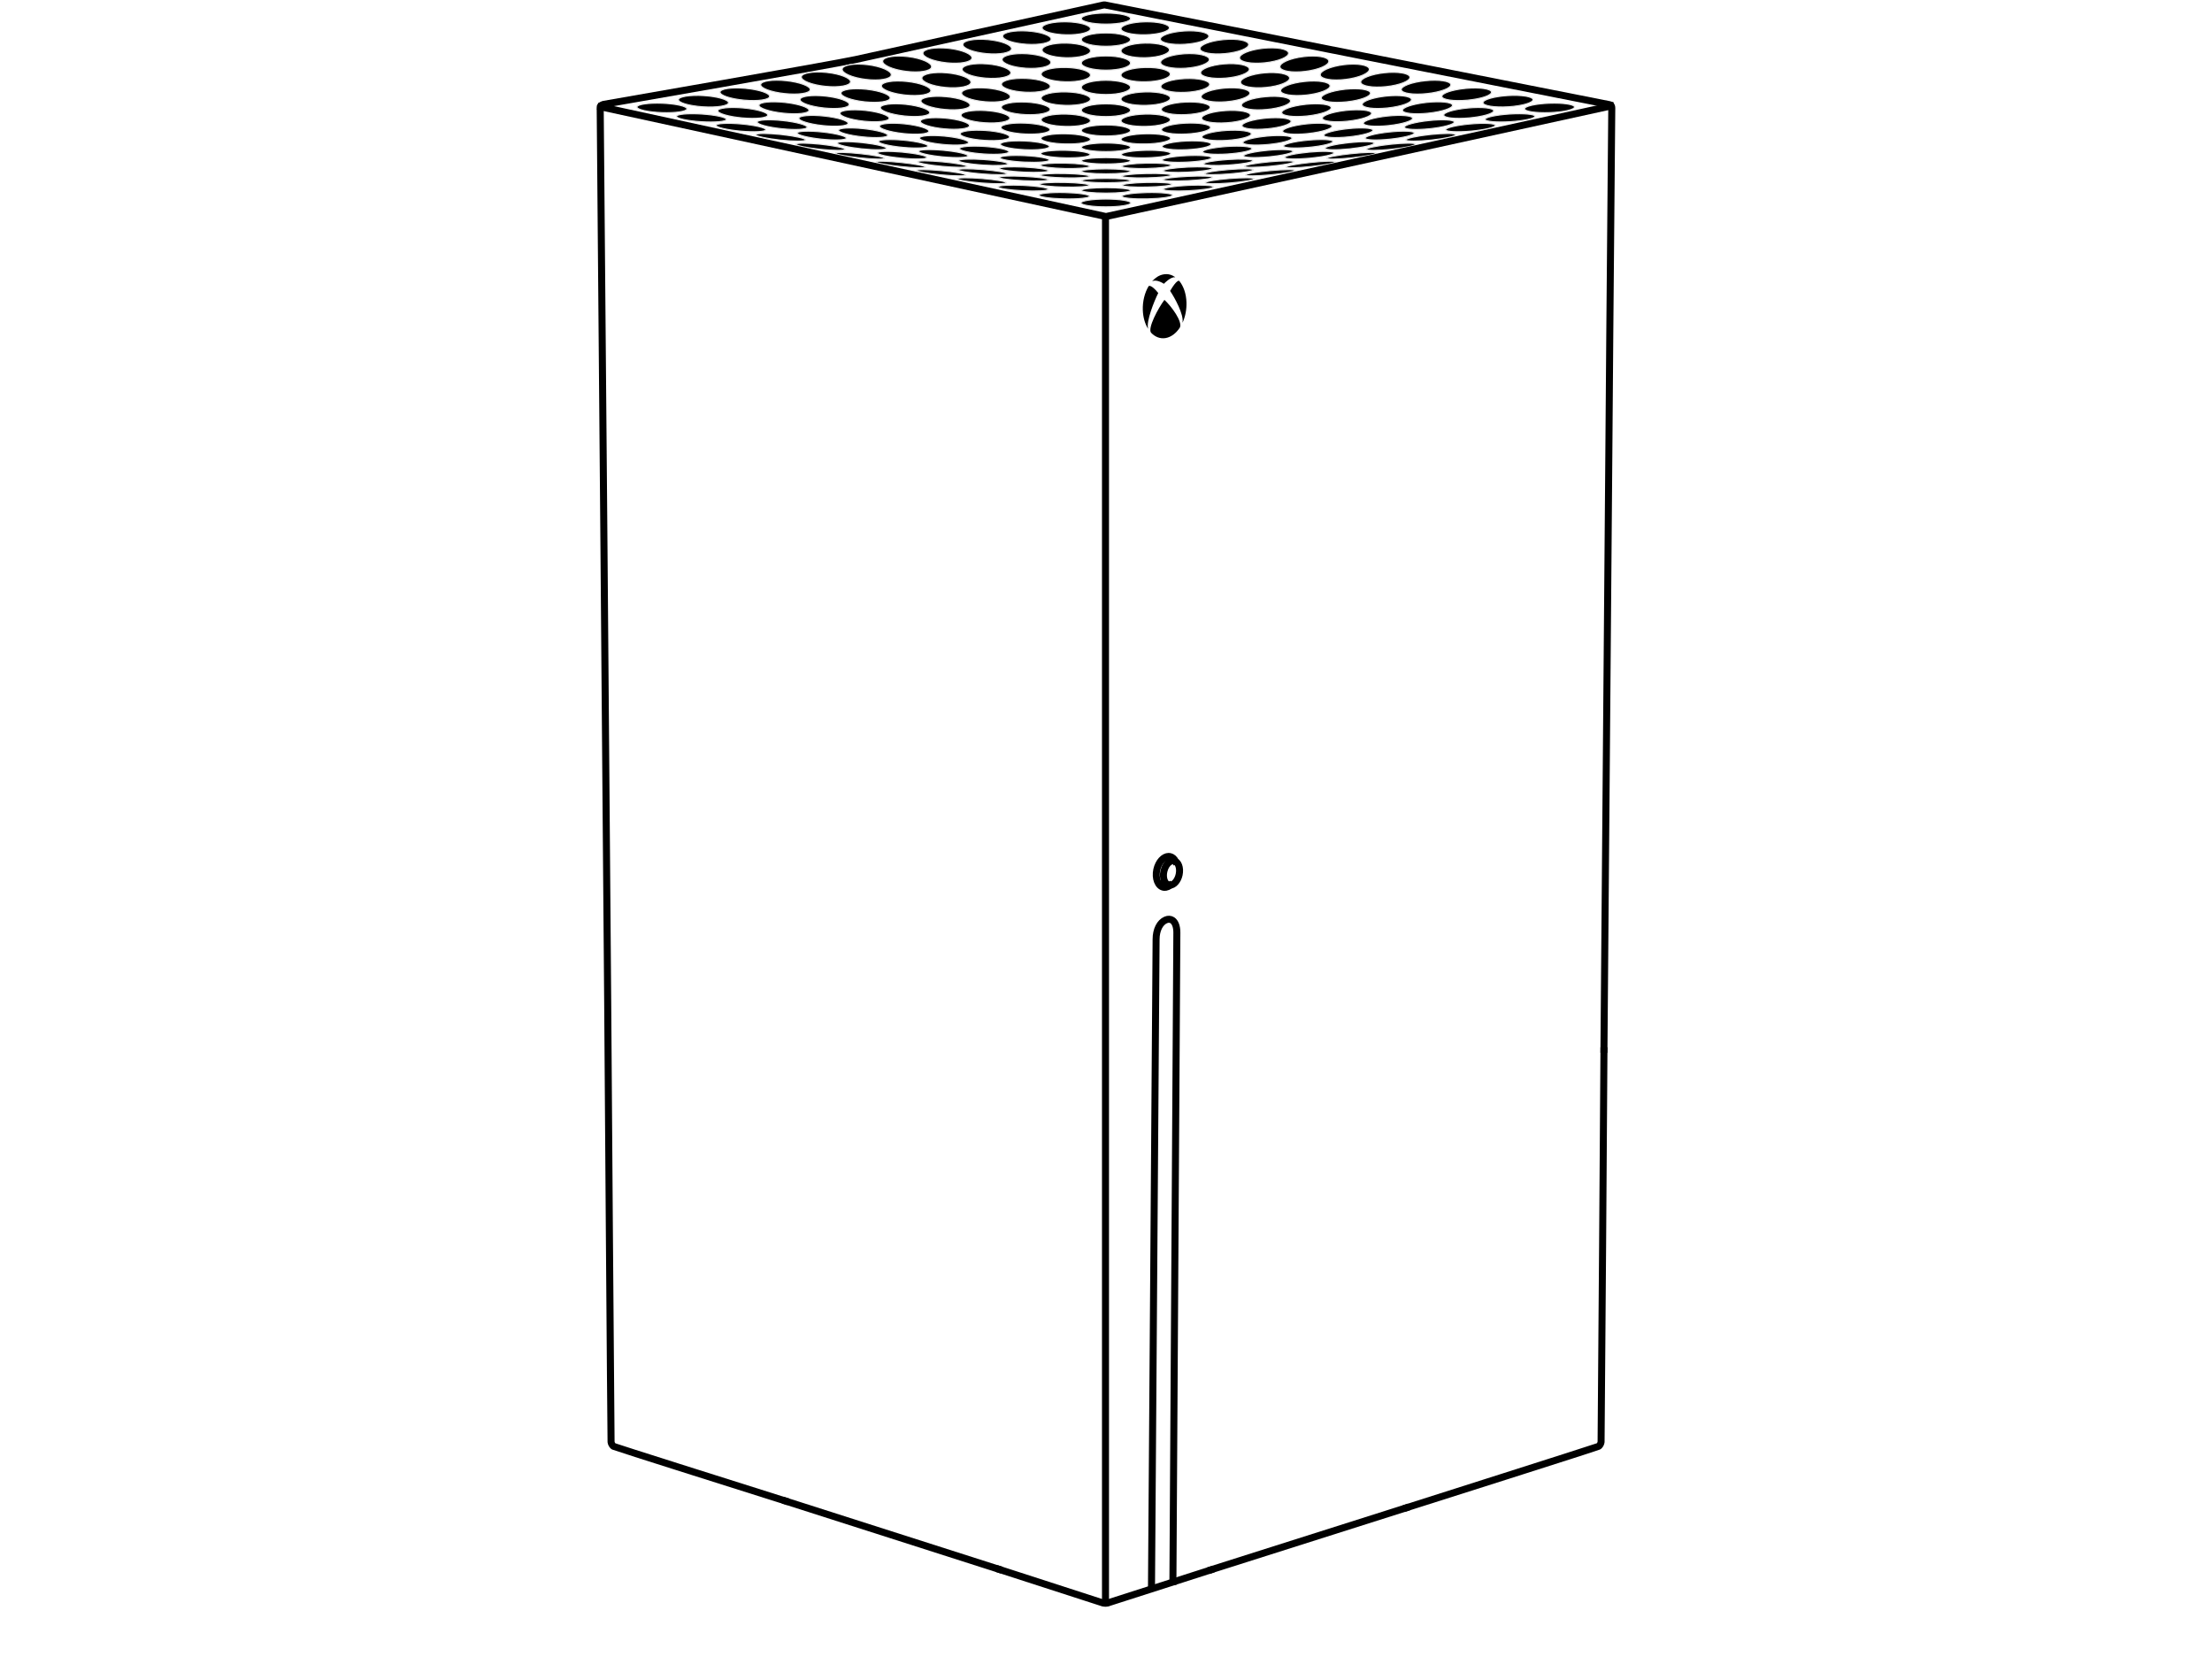 <?xml version="1.0" encoding="utf-8"?>
<!-- Generator: Adobe Illustrator 24.2.3, SVG Export Plug-In . SVG Version: 6.00 Build 0)  -->
<svg version="1.1" id="Layer_1" xmlns="http://www.w3.org/2000/svg" xmlns:xlink="http://www.w3.org/1999/xlink" x="0px" y="0px"
	 viewBox="0 0 788 593" style="enable-background:new 0 0 788 593;" xml:space="preserve">
<style type="text/css">
	.st0{fill:#FFFFFF;}
	.st1{fill:#505050;stroke:#000000;stroke-width:1.977;stroke-miterlimit:10;}
	.st2{stroke:#E6E6E6;stroke-width:0.396;stroke-miterlimit:10;}
	.st3{fill:none;stroke:#000000;stroke-width:1.977;stroke-miterlimit:10;}
	.st4{fill:#E6E6E6;stroke:#000000;stroke-width:1.977;stroke-miterlimit:10;}
	.st5{fill:#555553;stroke:#000000;stroke-width:1.977;stroke-miterlimit:10;}
</style>
<g>
	<rect class="st0" width="788" height="593"/>
</g>
<g>
	<g>
		<path class="st1" d="M279.75,535.06c-6.2-1.96-60.6-19.13-61.21-19.46c-0.68-0.37-1.05-1.21-1.12-1.83
			c-0.07-0.7-1.2-155.32-1.2-156.76c0-4.81-2.62-317.68-2.67-318.83c-0.07-0.85,1.29-1.21,1.45-1.25
			c0.83-0.15,81.92-14.24,89.77-15.97c9.33-2.04,87.2-19.17,87.83-19.33c0.42-0.11,0.8-0.23,1.66,0
			c0.58,0.14,178.04,35.21,179.14,35.4c0.47,0.08,1.04,0.4,1.04,1.51c0,0.14-0.05,6.33-0.14,15.69
			c-0.29,32.91-0.9,101.38-0.9,106.63c0,3.72-0.88,110.1-1.75,213.27l-0.52-0.01c0.87-103.16,1.75-209.54,1.75-213.26
			c0-5.25,0.61-73.73,0.9-106.64c0.08-9.36,0.14-15.55,0.14-15.68c0-0.79-0.32-0.95-0.6-1c-1.13-0.19-178.64-35.26-179.18-35.41
			c-0.71-0.19-0.99-0.1-1.35-0.01c-0.45,0.13-82.47,18.16-87.9,19.35c-7.86,1.72-88.96,15.82-89.77,15.96
			c-0.32,0.08-1.07,0.38-1.04,0.7c0.05,0.6,2.67,313.51,2.67,318.87c0,1.34,1.13,155.41,1.2,156.72c0.05,0.5,0.36,1.15,0.85,1.43
			c0.8,0.36,40.32,12.86,61.11,19.42L279.75,535.06z"/>
	</g>
	<g>
		<polygon class="st1" points="431.47,559.57 431.31,559.08 500.89,536.99 501.04,537.48 		"/>
	</g>
	<g>
		<g>
			<path class="st2" d="M370.9,42.66c-0.03,1.21,3.88,2.28,8.73,2.38c4.85,0.1,8.81-0.8,8.84-2.01c0.03-1.21-3.88-2.28-8.73-2.38
				C374.89,40.55,370.93,41.45,370.9,42.66z"/>
		</g>
		<g>
			<path class="st2" d="M370.83,49.3c-0.02,1,3.91,1.89,8.78,1.99c4.87,0.1,8.85-0.62,8.87-1.62c0.02-1-3.91-1.89-8.78-1.99
				C374.82,47.58,370.85,48.3,370.83,49.3z"/>
		</g>
		<g>
			<path class="st2" d="M379.52,56.23c4.86,0.1,8.82-0.41,8.84-1.15c0.02-0.74-3.91-1.42-8.77-1.52c-4.86-0.1-8.82,0.41-8.84,1.15
				C370.73,55.45,374.66,56.13,379.52,56.23z"/>
		</g>
		<g>
			<path class="st2" d="M379.39,60.04c4.86,0.1,8.81-0.24,8.83-0.77c0.01-0.53-3.92-1.04-8.78-1.14c-4.86-0.1-8.81,0.24-8.83,0.77
				C370.6,59.42,374.53,59.93,379.39,60.04z"/>
		</g>
		<g>
			<path class="st2" d="M388.22,62.79c0.01-0.42-3.94-0.85-8.83-0.96c-4.89-0.1-8.86,0.16-8.87,0.58c-0.01,0.42,3.94,0.85,8.83,0.96
				C384.24,63.48,388.21,63.22,388.22,62.79z"/>
		</g>
		<g>
			<path class="st2" d="M379.17,66.65c4.91,0.1,8.89-0.18,8.9-0.64c0.01-0.46-3.96-0.91-8.86-1.01c-4.91-0.1-8.89,0.18-8.9,0.64
				C370.3,66.1,374.27,66.55,379.17,66.65z"/>
		</g>
		<g>
			<path class="st2" d="M388.18,69.93c0.02-0.63-4.02-1.22-9.01-1.33c-4.99-0.11-9.06,0.32-9.07,0.94
				c-0.02,0.63,4.02,1.22,9.01,1.33C384.11,70.98,388.17,70.55,388.18,69.93z"/>
		</g>
		<g>
			<path class="st2" d="M370.91,34.96c-0.03,1.32,3.87,2.48,8.73,2.58c4.85,0.1,8.81-0.89,8.85-2.21c0.03-1.32-3.87-2.48-8.73-2.58
				C374.9,32.64,370.94,33.63,370.91,34.96z"/>
		</g>
		<g>
			<path class="st2" d="M370.91,26.4c-0.04,1.41,3.87,2.63,8.72,2.74c4.85,0.1,8.82-0.96,8.85-2.36c0.04-1.41-3.87-2.63-8.72-2.74
				C374.91,23.93,370.94,24.99,370.91,26.4z"/>
		</g>
		<g>
			<path class="st2" d="M371.22,17.78c-0.04,1.44,3.8,2.68,8.57,2.78c4.77,0.1,8.66-0.98,8.7-2.42c0.04-1.44-3.8-2.68-8.57-2.78
				C375.15,15.26,371.25,16.34,371.22,17.78z"/>
		</g>
		<g>
			<path class="st2" d="M365.63,15.77c4.77,0.31,8.72-0.49,8.82-1.8c0.1-1.31-3.68-2.62-8.45-2.93c-4.77-0.31-8.72,0.49-8.82,1.8
				C357.07,14.14,360.86,15.45,365.63,15.77z"/>
		</g>
		<g>
			<path class="st2" d="M356.99,21.16c-0.11,1.42,3.69,2.84,8.49,3.15c4.8,0.32,8.78-0.58,8.89-2.01c0.11-1.42-3.69-2.84-8.49-3.15
				C361.09,18.84,357.1,19.74,356.99,21.16z"/>
		</g>
		<g>
			<path class="st2" d="M351.4,19.1c4.79,0.45,8.79-0.31,8.95-1.69c0.15-1.38-3.61-2.86-8.39-3.3c-4.79-0.45-8.79,0.31-8.95,1.69
				C342.85,17.17,346.61,18.65,351.4,19.1z"/>
		</g>
		<g>
			<path class="st2" d="M342.75,24.61c-0.13,1.4,3.64,2.85,8.44,3.23c4.79,0.39,8.79-0.44,8.92-1.83c0.13-1.4-3.64-2.85-8.44-3.23
				C346.87,22.38,342.88,23.21,342.75,24.61z"/>
		</g>
		<g>
			<path class="st2" d="M337.19,22.37c4.82,0.51,8.88-0.23,9.06-1.66s-3.59-2.99-8.41-3.5c-4.82-0.51-8.88,0.23-9.06,1.66
				C328.6,20.3,332.37,21.86,337.19,22.37z"/>
		</g>
		<g>
			<path class="st2" d="M328.4,27.75c-0.16,1.43,3.63,2.95,8.46,3.4c4.83,0.45,8.87-0.34,9.03-1.77c0.16-1.43-3.63-2.95-8.46-3.4
				C332.6,25.53,328.56,26.32,328.4,27.75z"/>
		</g>
		<g>
			<path class="st2" d="M322.77,25.42c4.81,0.59,8.88-0.1,9.1-1.54c0.21-1.45-3.52-3.1-8.33-3.7c-4.81-0.59-8.88,0.1-9.1,1.54
				C314.23,23.17,317.96,24.82,322.77,25.42z"/>
		</g>
		<g>
			<path class="st2" d="M308.38,28.28c4.83,0.6,8.92-0.09,9.13-1.53c0.21-1.44-3.53-3.09-8.36-3.69c-4.83-0.6-8.91,0.09-9.13,1.53
				S303.55,27.69,308.38,28.28z"/>
		</g>
		<g>
			
				<ellipse transform="matrix(0.103 -0.995 0.995 0.103 235.673 318.206)" class="st2" cx="294.32" cy="28.39" rx="2.48" ry="8.81"/>
		</g>
		<g>
			<path class="st2" d="M279.52,33.34c4.88,0.51,8.96-0.09,9.12-1.36c0.16-1.26-3.67-2.71-8.54-3.22c-4.88-0.51-8.96,0.09-9.12,1.36
				C270.82,31.39,274.64,32.83,279.52,33.34z"/>
		</g>
		<g>
			<path class="st2" d="M265.11,35.69c4.89,0.44,8.95-0.14,9.07-1.31c0.12-1.16-3.74-2.46-8.62-2.9c-4.89-0.44-8.95,0.14-9.07,1.31
				C256.36,33.95,260.22,35.25,265.11,35.69z"/>
		</g>
		<g>
			<path class="st2" d="M255.71,39.44c-0.1,0.98,3.8,2.13,8.71,2.57c4.92,0.44,8.98,0.01,9.09-0.97c0.1-0.98-3.8-2.13-8.71-2.57
				C259.88,38.02,255.81,38.46,255.71,39.44z"/>
		</g>
		<g>
			<path class="st2" d="M250.46,38.06c4.93,0.31,8.99-0.33,9.07-1.43c0.08-1.1-3.85-2.25-8.77-2.56c-4.93-0.31-8.99,0.33-9.07,1.43
				C241.6,36.6,245.53,37.74,250.46,38.06z"/>
		</g>
		<g>
			<path class="st2" d="M258.78,42.56c0.06-0.76-3.88-1.62-8.79-1.93c-4.91-0.31-8.94,0.05-9,0.81c-0.06,0.76,3.88,1.63,8.79,1.93
				C254.7,43.68,258.73,43.32,258.78,42.56z"/>
		</g>
		<g>
			<path class="st2" d="M244.72,38.79c0.04-0.92-3.91-1.82-8.84-2.01c-4.92-0.18-8.94,0.42-8.98,1.34
				c-0.04,0.92,3.91,1.82,8.84,2.01C240.66,40.31,244.68,39.71,244.72,38.79z"/>
		</g>
		<g>
			<path class="st2" d="M272.82,46.24c0.08-0.7-3.83-1.63-8.73-2.07c-4.9-0.44-8.93-0.23-9,0.48c-0.08,0.7,3.83,1.63,8.73,2.07
				C268.71,47.16,272.74,46.94,272.82,46.24z"/>
		</g>
		<g>
			<path class="st2" d="M270.37,37.47c-0.13,1.06,3.75,2.34,8.67,2.86c4.92,0.52,9.02,0.08,9.16-0.98c0.13-1.06-3.75-2.34-8.67-2.86
				S270.5,36.41,270.37,37.47z"/>
		</g>
		<g>
			<path class="st2" d="M278.45,45.86c4.91,0.52,8.98,0.29,9.08-0.51c0.1-0.8-3.8-1.87-8.71-2.39c-4.91-0.52-8.98-0.29-9.08,0.51
				C269.63,44.28,273.54,45.35,278.45,45.86z"/>
		</g>
		<g>
			<path class="st2" d="M287.01,49.86c0.07-0.55-3.86-1.41-8.77-1.93c-4.91-0.52-8.95-0.49-9.02,0.05
				c-0.07,0.55,3.86,1.41,8.77,1.93C282.91,50.43,286.94,50.41,287.01,49.86z"/>
		</g>
		<g>
			<path class="st2" d="M285.01,35.43c-0.15,1.17,3.66,2.53,8.5,3.04c4.84,0.51,8.88-0.02,9.03-1.19c0.15-1.17-3.66-2.53-8.5-3.04
				C289.2,33.73,285.16,34.26,285.01,35.43z"/>
		</g>
		<g>
			<path class="st2" d="M284.6,42.12c-0.12,0.94,3.71,2.11,8.55,2.62c4.84,0.51,8.86,0.17,8.98-0.77c0.12-0.94-3.71-2.11-8.55-2.62
				C288.74,40.84,284.72,41.18,284.6,42.12z"/>
		</g>
		<g>
			<path class="st2" d="M292.59,49.58c4.84,0.51,8.84,0.35,8.93-0.35c0.09-0.71-3.76-1.69-8.6-2.2c-4.84-0.51-8.84-0.35-8.93,0.35
				C283.9,48.08,287.75,49.07,292.59,49.58z"/>
		</g>
		<g>
			<path class="st2" d="M301.06,53.22c0.06-0.49-3.81-1.31-8.65-1.82c-4.84-0.51-8.81-0.52-8.88-0.03
				c-0.06,0.49,3.81,1.31,8.65,1.82S301,53.71,301.06,53.22z"/>
		</g>
		<g>
			<path class="st2" d="M299.59,33.12c-0.15,1.24,3.64,2.65,8.48,3.16c4.84,0.51,8.89-0.08,9.04-1.31c0.15-1.24-3.64-2.65-8.48-3.16
				S299.75,31.89,299.59,33.12z"/>
		</g>
		<g>
			<path class="st2" d="M299.21,40.33c-0.13,1.06,3.68,2.33,8.52,2.85c4.84,0.51,8.87,0.06,9.01-1c0.13-1.06-3.68-2.33-8.52-2.85
				C303.37,38.82,299.34,39.27,299.21,40.33z"/>
		</g>
		<g>
			<path class="st2" d="M307.29,48.76c4.84,0.51,8.85,0.27,8.95-0.53c0.1-0.8-3.74-1.87-8.58-2.38c-4.84-0.51-8.85-0.27-8.95,0.53
				S302.45,48.25,307.29,48.76z"/>
		</g>
		<g>
			<path class="st2" d="M306.89,53.01c4.84,0.51,8.83,0.44,8.9-0.17c0.08-0.6-3.79-1.5-8.63-2.02c-4.84-0.51-8.83-0.44-8.9,0.17
				C298.19,51.6,302.05,52.5,306.89,53.01z"/>
		</g>
		<g>
			<path class="st2" d="M315.14,56.42c0.05-0.41-3.83-1.16-8.67-1.67c-4.84-0.51-8.81-0.59-8.86-0.18
				c-0.05,0.41,3.83,1.16,8.67,1.67C311.12,56.76,315.09,56.84,315.14,56.42z"/>
		</g>
		<g>
			<path class="st2" d="M313.99,30.52c-0.17,1.33,3.64,2.83,8.51,3.34s8.94-0.15,9.11-1.49c0.17-1.33-3.64-2.83-8.51-3.34
				C318.23,28.52,314.16,29.19,313.99,30.52z"/>
		</g>
		<g>
			<path class="st2" d="M313.62,38.32c-0.14,1.14,3.68,2.48,8.55,3c4.86,0.51,8.92,0,9.07-1.14c0.14-1.14-3.68-2.48-8.55-3
				C317.82,36.67,313.76,37.18,313.62,38.32z"/>
		</g>
		<g>
			<path class="st2" d="M313.29,44.93c-0.12,0.95,3.73,2.14,8.59,2.65c4.86,0.51,8.91,0.16,9.02-0.79s-3.73-2.14-8.59-2.65
				C317.45,43.63,313.41,43.98,313.29,44.93z"/>
		</g>
		<g>
			<path class="st2" d="M321.64,52.5c4.87,0.45,8.88,0.25,8.96-0.45s-3.81-1.64-8.68-2.1c-4.87-0.45-8.88-0.25-8.96,0.45
				C312.88,51.11,316.77,52.05,321.64,52.5z"/>
		</g>
		<g>
			<path class="st2" d="M321.26,56.37c4.87,0.45,8.88,0.34,8.94-0.26c0.07-0.6-3.83-1.45-8.7-1.9c-4.87-0.45-8.88-0.34-8.94,0.26
				C312.49,55.06,316.39,55.92,321.26,56.37z"/>
		</g>
		<g>
			<path class="st2" d="M329.73,59.54c0.05-0.4-3.85-1.14-8.72-1.65c-4.86-0.51-8.85-0.61-8.9-0.2c-0.05,0.4,3.85,1.14,8.72,1.65
				C325.7,59.85,329.68,59.94,329.73,59.54z"/>
		</g>
		<g>
			<path class="st2" d="M328.07,35.91c-0.14,1.25,3.67,2.63,8.5,3.08c4.83,0.45,8.86-0.2,9-1.45c0.14-1.25-3.67-2.63-8.5-3.08
				C332.24,34.02,328.21,34.66,328.07,35.91z"/>
		</g>
		<g>
			<path class="st2" d="M327.88,43.19c-0.12,1.05,3.71,2.26,8.54,2.71c4.83,0.45,8.84-0.04,8.96-1.09c0.12-1.05-3.71-2.26-8.54-2.71
				C332.01,41.65,328,42.14,327.88,43.19z"/>
		</g>
		<g>
			<path class="st2" d="M336.14,51.49c4.83,0.45,8.82,0.15,8.91-0.68c0.09-0.82-3.75-1.86-8.58-2.31c-4.83-0.45-8.82-0.15-8.91,0.68
				C327.47,50.01,331.31,51.04,336.14,51.49z"/>
		</g>
		<g>
			<path class="st2" d="M335.9,55.88c4.87,0.45,8.88,0.3,8.95-0.34c0.07-0.64-3.82-1.53-8.69-1.98c-4.87-0.45-8.88-0.3-8.95,0.34
				C327.14,54.53,331.03,55.42,335.9,55.88z"/>
		</g>
		<g>
			<path class="st2" d="M335.59,59.26c4.88,0.45,8.87,0.47,8.92,0.03c0.05-0.44-3.87-1.17-8.75-1.62c-4.88-0.45-8.87-0.47-8.92-0.03
				S330.71,58.81,335.59,59.26z"/>
		</g>
		<g>
			<path class="st2" d="M344.11,62.37c0.05-0.42-3.87-1.12-8.75-1.58c-4.88-0.45-8.87-0.48-8.92-0.07
				c-0.05,0.42,3.87,1.12,8.75,1.58C340.07,62.75,344.06,62.78,344.11,62.37z"/>
		</g>
		<g>
			<path class="st2" d="M342.56,33.12c-0.13,1.34,3.65,2.74,8.45,3.13s8.78-0.39,8.91-1.73c0.13-1.34-3.65-2.74-8.45-3.13
				C346.68,31,342.69,31.78,342.56,33.12z"/>
		</g>
		<g>
			<path class="st2" d="M342.37,41c-0.09,1.2,3.72,2.43,8.52,2.74c4.8,0.32,8.77-0.4,8.86-1.6c0.09-1.2-3.72-2.43-8.52-2.74
				C346.43,39.09,342.47,39.81,342.37,41z"/>
		</g>
		<g>
			<path class="st2" d="M342.06,47.67c-0.08,0.97,3.8,2.02,8.66,2.34c4.86,0.32,8.86-0.21,8.93-1.19c0.08-0.97-3.8-2.02-8.66-2.34
				C346.14,46.17,342.14,46.7,342.06,47.67z"/>
		</g>
		<g>
			<path class="st2" d="M350.5,54.86c4.86,0.32,8.84-0.02,8.9-0.76c0.06-0.74-3.83-1.6-8.69-1.92c-4.86-0.32-8.84,0.02-8.9,0.76
				C341.76,53.68,345.65,54.54,350.5,54.86z"/>
		</g>
		<g>
			<path class="st2" d="M350.19,58.81c4.86,0.32,8.83,0.14,8.87-0.41c0.04-0.55-3.86-1.25-8.71-1.56s-8.83-0.14-8.87,0.41
				C341.44,57.79,345.34,58.49,350.19,58.81z"/>
		</g>
		<g>
			<path class="st2" d="M349.92,61.97c4.81,0.39,8.74,0.35,8.78-0.08s-3.82-1.09-8.63-1.48c-4.81-0.39-8.74-0.35-8.78,0.08
				S345.11,61.58,349.92,61.97z"/>
		</g>
		<g>
			<path class="st2" d="M358.53,65.11c0.04-0.44-3.84-1.11-8.67-1.5c-4.83-0.39-8.78-0.35-8.82,0.09c-0.04,0.44,3.84,1.11,8.67,1.5
				C354.54,65.58,358.49,65.54,358.53,65.11z"/>
		</g>
		<g>
			
				<ellipse transform="matrix(0.047 -0.999 0.999 0.047 317.864 394.185)" class="st2" cx="365.58" cy="30.45" rx="2.46" ry="8.71"/>
		</g>
		<g>
			<path class="st2" d="M356.72,38.19c-0.07,1.23,3.77,2.42,8.57,2.65c4.8,0.23,8.76-0.58,8.83-1.81c0.07-1.23-3.77-2.42-8.57-2.65
				C360.74,36.15,356.79,36.96,356.72,38.19z"/>
		</g>
		<g>
			<path class="st2" d="M356.58,45.39c-0.06,1.07,3.8,2.12,8.63,2.35c4.83,0.23,8.79-0.44,8.85-1.51c0.06-1.07-3.8-2.12-8.63-2.35
				C360.6,43.65,356.64,44.33,356.58,45.39z"/>
		</g>
		<g>
			<path class="st2" d="M365.01,53.33c4.83,0.23,8.78-0.27,8.83-1.12c0.05-0.85-3.82-1.72-8.65-1.96c-4.83-0.23-8.78,0.27-8.83,1.12
				C356.31,52.22,360.19,53.1,365.01,53.33z"/>
		</g>
		<g>
			<path class="st2" d="M364.95,57.76c4.86,0.23,8.82-0.09,8.86-0.73c0.04-0.64-3.87-1.34-8.73-1.57c-4.86-0.23-8.82,0.09-8.86,0.73
				C356.19,56.83,360.09,57.53,364.95,57.76z"/>
		</g>
		<g>
			<path class="st2" d="M364.71,61.32c4.86,0.23,8.82,0.02,8.84-0.47c0.03-0.49-3.89-1.08-8.74-1.32c-4.86-0.23-8.82-0.02-8.84,0.47
				C355.94,60.5,359.85,61.09,364.71,61.32z"/>
		</g>
		<g>
			<path class="st2" d="M364.64,64.37c4.9,0.24,8.88,0.08,8.91-0.34c0.02-0.42-3.92-0.96-8.82-1.19c-4.9-0.24-8.88-0.08-8.91,0.34
				C355.8,63.6,359.75,64.14,364.64,64.37z"/>
		</g>
		<g>
			<path class="st2" d="M373.45,67.44c0.03-0.53-3.95-1.16-8.89-1.39c-4.94-0.24-8.97,0-9,0.53s3.95,1.16,8.89,1.39
				C369.39,68.21,373.42,67.97,373.45,67.44z"/>
		</g>
		<g>
			<path class="st2" d="M379.8,12.39c4.76,0.1,8.65-0.85,8.68-2.13s-3.8-2.39-8.57-2.49c-4.76-0.1-8.65,0.85-8.68,2.13
				C371.2,11.17,375.03,12.29,379.8,12.39z"/>
		</g>
		<g>
			<path class="st2" d="M408.08,40.65c-4.85,0.1-8.76,1.17-8.73,2.38c0.03,1.21,3.99,2.11,8.84,2.01c4.85-0.1,8.76-1.17,8.73-2.38
				S412.93,40.55,408.08,40.65z"/>
		</g>
		<g>
			<path class="st2" d="M408.22,51.29c4.87-0.1,8.81-0.99,8.78-1.99c-0.02-1-4-1.72-8.87-1.62c-4.87,0.1-8.81,0.99-8.78,1.99
				C399.37,50.67,403.34,51.39,408.22,51.29z"/>
		</g>
		<g>
			<path class="st2" d="M408.3,56.23c4.86-0.1,8.79-0.78,8.77-1.52c-0.02-0.74-3.97-1.25-8.84-1.15c-4.86,0.1-8.79,0.78-8.77,1.52
				C399.49,55.82,403.44,56.34,408.3,56.23z"/>
		</g>
		<g>
			<path class="st2" d="M408.43,60.04c4.86-0.1,8.79-0.61,8.78-1.14c-0.01-0.53-3.96-0.87-8.83-0.77c-4.86,0.1-8.79,0.61-8.78,1.14
				C399.62,59.79,403.57,60.14,408.43,60.04z"/>
		</g>
		<g>
			<path class="st2" d="M408.47,63.37c4.89-0.1,8.84-0.53,8.83-0.96c-0.01-0.42-3.98-0.68-8.87-0.58c-4.89,0.1-8.84,0.53-8.83,0.96
				C399.61,63.22,403.58,63.48,408.47,63.37z"/>
		</g>
		<g>
			<path class="st2" d="M408.65,66.65c4.91-0.1,8.87-0.56,8.86-1.01c-0.01-0.46-4-0.74-8.9-0.64c-4.91,0.1-8.87,0.56-8.86,1.01
				C399.76,66.47,403.74,66.76,408.65,66.65z"/>
		</g>
		<g>
			<path class="st2" d="M408.65,68.6c-4.99,0.11-9.03,0.7-9.01,1.33c0.02,0.63,4.08,1.05,9.07,0.94c4.99-0.11,9.03-0.7,9.01-1.33
				C417.71,68.92,413.65,68.5,408.65,68.6z"/>
		</g>
		<g>
			<path class="st2" d="M408.07,32.75c-4.85,0.1-8.76,1.26-8.73,2.58c0.03,1.32,3.99,2.31,8.85,2.21c4.85-0.1,8.76-1.26,8.73-2.58
				C416.88,33.63,412.92,32.64,408.07,32.75z"/>
		</g>
		<g>
			<path class="st2" d="M408.06,24.04c-4.85,0.1-8.76,1.33-8.72,2.74c0.04,1.41,4,2.47,8.85,2.36c4.85-0.1,8.76-1.33,8.72-2.74
				C416.88,24.99,412.91,23.93,408.06,24.04z"/>
		</g>
		<g>
			<path class="st2" d="M407.91,15.36c-4.77,0.1-8.61,1.35-8.57,2.78c0.04,1.44,3.93,2.52,8.7,2.42c4.77-0.1,8.61-1.35,8.57-2.78
				C416.57,16.34,412.67,15.26,407.91,15.36z"/>
		</g>
		<g>
			<path class="st2" d="M413.37,13.97c0.1,1.31,4.05,2.11,8.82,1.8c4.77-0.31,8.56-1.63,8.45-2.93c-0.1-1.31-4.05-2.11-8.82-1.8
				C417.06,11.35,413.27,12.66,413.37,13.97z"/>
		</g>
		<g>
			<path class="st2" d="M421.94,19.15c-4.8,0.32-8.6,1.73-8.49,3.15c0.11,1.42,4.09,2.32,8.89,2.01c4.8-0.32,8.6-1.73,8.49-3.15
				C430.72,19.74,426.74,18.84,421.94,19.15z"/>
		</g>
		<g>
			<path class="st2" d="M427.48,17.41c0.15,1.38,4.16,2.14,8.95,1.69c4.79-0.45,8.55-1.93,8.39-3.3c-0.15-1.38-4.16-2.14-8.95-1.69
				C431.08,14.55,427.32,16.03,427.48,17.41z"/>
		</g>
		<g>
			<path class="st2" d="M436.15,22.77c-4.79,0.39-8.57,1.83-8.44,3.23c0.13,1.4,4.13,2.22,8.92,1.83c4.79-0.39,8.57-1.83,8.44-3.23
				C444.94,23.21,440.95,22.38,436.15,22.77z"/>
		</g>
		<g>
			<path class="st2" d="M441.57,20.71c0.18,1.42,4.23,2.17,9.06,1.66c4.82-0.51,8.59-2.08,8.41-3.5c-0.18-1.42-4.23-2.17-9.06-1.66
				C445.16,17.72,441.39,19.29,441.57,20.71z"/>
		</g>
		<g>
			<path class="st2" d="M450.39,25.98c-4.83,0.45-8.62,1.97-8.46,3.4c0.16,1.43,4.2,2.22,9.03,1.77c4.83-0.45,8.62-1.97,8.46-3.4
				C459.26,26.32,455.22,25.53,450.39,25.98z"/>
		</g>
		<g>
			<path class="st2" d="M455.96,23.88c0.21,1.45,4.28,2.14,9.1,1.54c4.81-0.59,8.54-2.25,8.33-3.7c-0.21-1.45-4.28-2.14-9.1-1.54
				C459.47,20.78,455.74,22.43,455.96,23.88z"/>
		</g>
		<g>
			<path class="st2" d="M470.32,26.75c0.21,1.44,4.3,2.13,9.13,1.53c4.83-0.6,8.57-2.25,8.36-3.69s-4.3-2.13-9.13-1.53
				C473.85,23.66,470.11,25.31,470.32,26.75z"/>
		</g>
		<g>
			<path class="st2" d="M484.74,29.32c0.17,1.36,4.23,2.05,9.07,1.54c4.84-0.51,8.63-2.03,8.46-3.39c-0.17-1.36-4.23-2.05-9.07-1.54
				C488.36,26.44,484.57,27.96,484.74,29.32z"/>
		</g>
		<g>
			<path class="st2" d="M499.19,31.99c0.16,1.26,4.24,1.87,9.12,1.36c4.88-0.51,8.7-1.96,8.54-3.22c-0.16-1.26-4.24-1.87-9.12-1.36
				C502.85,29.28,499.03,30.72,499.19,31.99z"/>
		</g>
		<g>
			<path class="st2" d="M513.64,34.39c0.12,1.16,4.18,1.75,9.07,1.31c4.89-0.44,8.75-1.74,8.62-2.9c-0.12-1.16-4.18-1.75-9.07-1.31
				S513.52,33.23,513.64,34.39z"/>
		</g>
		<g>
			<path class="st2" d="M523.4,42.01c4.92-0.44,8.82-1.59,8.71-2.57c-0.1-0.98-4.17-1.41-9.09-0.97c-4.92,0.44-8.82,1.59-8.71,2.57
				C514.42,42.02,518.49,42.45,523.4,42.01z"/>
		</g>
		<g>
			<path class="st2" d="M528.29,36.62c0.08,1.1,4.14,1.74,9.07,1.43c4.93-0.31,8.85-1.46,8.77-2.56c-0.08-1.1-4.14-1.74-9.07-1.43
				S528.21,35.52,528.29,36.62z"/>
		</g>
		<g>
			<path class="st2" d="M537.83,40.62c-4.91,0.31-8.85,1.18-8.79,1.93c0.06,0.76,4.09,1.12,9,0.81c4.91-0.31,8.85-1.18,8.79-1.93
				S542.75,40.32,537.83,40.62z"/>
		</g>
		<g>
			<path class="st2" d="M551.94,36.78c-4.92,0.18-8.88,1.08-8.84,2.01c0.04,0.92,4.06,1.52,8.98,1.34c4.92-0.18,8.88-1.08,8.84-2.01
				C560.88,37.2,556.86,36.6,551.94,36.78z"/>
		</g>
		<g>
			<path class="st2" d="M523.73,44.17c-4.9,0.44-8.8,1.37-8.73,2.07c0.08,0.7,4.11,0.92,9,0.48c4.9-0.44,8.8-1.37,8.73-2.07
				C532.66,43.94,528.63,43.73,523.73,44.17z"/>
		</g>
		<g>
			<path class="st2" d="M508.78,40.33c4.92-0.52,8.81-1.8,8.67-2.86s-4.23-1.5-9.16-0.98s-8.81,1.8-8.67,2.86
				C499.75,40.41,503.85,40.85,508.78,40.33z"/>
		</g>
		<g>
			<path class="st2" d="M509.37,45.86c4.91-0.52,8.81-1.59,8.71-2.39c-0.1-0.8-4.16-1.03-9.08-0.51c-4.91,0.52-8.81,1.59-8.71,2.39
				C500.4,46.15,504.46,46.38,509.37,45.86z"/>
		</g>
		<g>
			<path class="st2" d="M509.58,47.93c-4.91,0.52-8.84,1.38-8.77,1.93c0.07,0.55,4.11,0.57,9.02,0.05c4.91-0.52,8.84-1.38,8.77-1.93
				C518.53,47.44,514.49,47.41,509.58,47.93z"/>
		</g>
		<g>
			<path class="st2" d="M493.78,34.24c-4.84,0.51-8.65,1.87-8.5,3.04c0.15,1.17,4.19,1.7,9.03,1.19c4.84-0.51,8.65-1.87,8.5-3.04
				S498.62,33.73,493.78,34.24z"/>
		</g>
		<g>
			<path class="st2" d="M494.67,44.74c4.84-0.51,8.67-1.68,8.55-2.62c-0.12-0.94-4.14-1.28-8.98-0.77
				c-4.84,0.51-8.67,1.68-8.55,2.62C485.81,44.9,489.83,45.25,494.67,44.74z"/>
		</g>
		<g>
			<path class="st2" d="M495.23,49.58c4.84-0.51,8.69-1.5,8.6-2.2c-0.09-0.71-4.08-0.87-8.92-0.35c-4.84,0.51-8.69,1.5-8.6,2.2
				C486.39,49.93,490.39,50.09,495.23,49.58z"/>
		</g>
		<g>
			<path class="st2" d="M495.41,51.4c-4.84,0.51-8.71,1.33-8.65,1.82s4.04,0.48,8.88-0.03s8.71-1.33,8.65-1.82
				C504.23,50.87,500.25,50.89,495.41,51.4z"/>
		</g>
		<g>
			<path class="st2" d="M479.18,31.81c-4.84,0.51-8.64,1.93-8.48,3.16c0.15,1.24,4.2,1.83,9.05,1.31c4.84-0.51,8.64-1.93,8.48-3.16
				C488.07,31.89,484.02,31.3,479.18,31.81z"/>
		</g>
		<g>
			<path class="st2" d="M480.09,43.18c4.84-0.51,8.66-1.78,8.52-2.85s-4.16-1.51-9.01-1c-4.84,0.51-8.66,1.78-8.52,2.85
				C471.22,43.24,475.25,43.69,480.09,43.18z"/>
		</g>
		<g>
			<path class="st2" d="M480.53,48.76c4.84-0.51,8.68-1.58,8.58-2.38s-4.11-1.04-8.95-0.53c-4.84,0.51-8.68,1.58-8.58,2.38
				S475.69,49.27,480.53,48.76z"/>
		</g>
		<g>
			<path class="st2" d="M489.56,51c-0.08-0.6-4.06-0.68-8.9-0.17c-4.84,0.51-8.7,1.41-8.63,2.02c0.08,0.6,4.06,0.68,8.9,0.17
				C485.77,52.5,489.63,51.6,489.56,51z"/>
		</g>
		<g>
			<path class="st2" d="M481.35,54.75c-4.84,0.51-8.72,1.26-8.67,1.67c0.05,0.41,4.02,0.33,8.86-0.18c4.84-0.51,8.72-1.26,8.67-1.67
				C490.16,54.16,486.19,54.24,481.35,54.75z"/>
		</g>
		<g>
			<path class="st2" d="M464.72,29.04c-4.86,0.51-8.67,2.01-8.51,3.34c0.17,1.33,4.25,2,9.11,1.49s8.67-2.01,8.51-3.34
				C473.67,29.19,469.59,28.52,464.72,29.04z"/>
		</g>
		<g>
			<path class="st2" d="M465.14,37.18c-4.86,0.51-8.69,1.86-8.55,3c0.14,1.14,4.2,1.65,9.07,1.14c4.86-0.51,8.69-1.86,8.55-3
				C474.06,37.18,470,36.67,465.14,37.18z"/>
		</g>
		<g>
			<path class="st2" d="M465.94,47.58c4.86-0.51,8.71-1.7,8.59-2.65c-0.12-0.95-4.16-1.3-9.02-0.79c-4.86,0.51-8.71,1.7-8.59,2.65
				S461.07,48.1,465.94,47.58z"/>
		</g>
		<g>
			<path class="st2" d="M466.18,52.5c4.87-0.45,8.76-1.39,8.68-2.1c-0.08-0.7-4.09-0.91-8.96-0.45c-4.87,0.45-8.76,1.39-8.68,2.1
				C457.29,52.75,461.31,52.95,466.18,52.5z"/>
		</g>
		<g>
			<path class="st2" d="M466.56,56.37c4.87-0.45,8.77-1.31,8.7-1.9c-0.07-0.6-4.07-0.72-8.94-0.26c-4.87,0.45-8.77,1.31-8.7,1.9
				C457.69,56.71,461.69,56.82,466.56,56.37z"/>
		</g>
		<g>
			<path class="st2" d="M466.81,57.89c-4.86,0.51-8.77,1.25-8.72,1.65c0.05,0.4,4.03,0.31,8.9-0.2s8.77-1.25,8.72-1.65
				C475.65,57.28,471.67,57.37,466.81,57.89z"/>
		</g>
		<g>
			<path class="st2" d="M450.75,34.47c-4.83,0.45-8.63,1.83-8.5,3.08c0.14,1.25,4.17,1.9,9,1.45c4.83-0.45,8.63-1.83,8.5-3.08
				C459.61,34.66,455.58,34.02,450.75,34.47z"/>
		</g>
		<g>
			<path class="st2" d="M451.4,45.9c4.83-0.45,8.65-1.67,8.54-2.71c-0.12-1.05-4.13-1.54-8.96-1.09c-4.83,0.45-8.65,1.67-8.54,2.71
				C442.56,45.87,446.57,46.35,451.4,45.9z"/>
		</g>
		<g>
			<path class="st2" d="M451.68,51.49c4.83-0.45,8.67-1.48,8.58-2.31c-0.09-0.82-4.08-1.13-8.91-0.68
				c-4.83,0.45-8.67,1.48-8.58,2.31C442.86,51.63,446.85,51.94,451.68,51.49z"/>
		</g>
		<g>
			<path class="st2" d="M451.92,55.88c4.87-0.45,8.76-1.34,8.69-1.98c-0.07-0.64-4.08-0.79-8.95-0.34
				c-4.87,0.45-8.76,1.34-8.69,1.98C443.04,56.18,447.05,56.33,451.92,55.88z"/>
		</g>
		<g>
			<path class="st2" d="M460.98,57.64c-0.05-0.44-4.04-0.43-8.92,0.03s-8.79,1.18-8.75,1.62c0.05,0.44,4.04,0.43,8.92-0.03
				C457.11,58.81,461.03,58.08,460.98,57.64z"/>
		</g>
		<g>
			<path class="st2" d="M452.46,60.79c-4.88,0.45-8.8,1.16-8.75,1.58c0.05,0.42,4.04,0.39,8.92-0.07c4.88-0.45,8.8-1.16,8.75-1.58
				C461.33,60.3,457.34,60.34,452.46,60.79z"/>
		</g>
		<g>
			<path class="st2" d="M436.35,31.39c-4.79,0.39-8.58,1.79-8.45,3.13c0.13,1.34,4.12,2.11,8.91,1.73c4.79-0.39,8.58-1.79,8.45-3.13
				C445.14,31.78,441.15,31,436.35,31.39z"/>
		</g>
		<g>
			<path class="st2" d="M436.59,39.41c-4.8,0.32-8.62,1.54-8.52,2.74c0.09,1.2,4.06,1.91,8.86,1.6c4.8-0.32,8.62-1.54,8.52-2.74
				C445.35,39.81,441.39,39.09,436.59,39.41z"/>
		</g>
		<g>
			<path class="st2" d="M437.1,50.01c4.86-0.32,8.73-1.37,8.66-2.34c-0.08-0.97-4.07-1.5-8.93-1.19c-4.86,0.32-8.73,1.37-8.66,2.34
				C428.25,49.8,432.25,50.33,437.1,50.01z"/>
		</g>
		<g>
			<path class="st2" d="M437.32,54.86c4.86-0.32,8.75-1.18,8.69-1.91c-0.06-0.74-4.04-1.08-8.9-0.76c-4.86,0.32-8.75,1.18-8.69,1.92
				C428.48,54.84,432.46,55.18,437.32,54.86z"/>
		</g>
		<g>
			<path class="st2" d="M437.63,58.81c4.86-0.32,8.76-1.02,8.71-1.56c-0.04-0.55-4.01-0.73-8.87-0.41
				c-4.86,0.32-8.76,1.02-8.71,1.56C428.8,58.94,432.77,59.13,437.63,58.81z"/>
		</g>
		<g>
			<path class="st2" d="M446.54,60.49c-0.04-0.43-3.97-0.47-8.78-0.08c-4.81,0.39-8.67,1.05-8.63,1.48s3.97,0.47,8.78,0.08
				C442.71,61.58,446.58,60.92,446.54,60.49z"/>
		</g>
		<g>
			<path class="st2" d="M437.96,63.61c-4.83,0.39-8.71,1.06-8.67,1.5c0.04,0.44,3.99,0.48,8.82,0.09c4.83-0.39,8.71-1.06,8.67-1.5
				C446.74,63.26,442.79,63.22,437.96,63.61z"/>
		</g>
		<g>
			<path class="st2" d="M422.1,28c-4.81,0.23-8.64,1.52-8.56,2.87c0.08,1.35,4.04,2.26,8.84,2.03c4.81-0.23,8.64-1.52,8.56-2.87
				C430.86,28.68,426.91,27.77,422.1,28z"/>
		</g>
		<g>
			<path class="st2" d="M422.28,36.38c-4.8,0.23-8.64,1.42-8.57,2.65s4.02,2.04,8.83,1.81c4.8-0.23,8.64-1.42,8.57-2.65
				C431.03,36.96,427.08,36.15,422.28,36.38z"/>
		</g>
		<g>
			<path class="st2" d="M422.61,47.74c4.83-0.23,8.69-1.29,8.63-2.35c-0.06-1.07-4.02-1.74-8.85-1.51
				c-4.83,0.23-8.69,1.29-8.63,2.35C413.83,47.3,417.79,47.98,422.61,47.74z"/>
		</g>
		<g>
			<path class="st2" d="M422.81,53.33c4.83-0.23,8.7-1.11,8.65-1.96c-0.05-0.85-4-1.35-8.83-1.12c-4.83,0.23-8.7,1.11-8.65,1.96
				C414.03,53.07,417.98,53.56,422.81,53.33z"/>
		</g>
		<g>
			<path class="st2" d="M422.87,57.76c4.86-0.23,8.76-0.94,8.73-1.57c-0.04-0.64-4-0.96-8.86-0.73c-4.86,0.23-8.76,0.94-8.73,1.57
				C414.05,57.67,418.02,58,422.87,57.76z"/>
		</g>
		<g>
			<ellipse transform="matrix(0.999 -0.048 0.048 0.999 -2.413 20.373)" class="st2" cx="423.06" cy="60.43" rx="8.8" ry="0.9"/>
		</g>
		<g>
			<path class="st2" d="M423.18,64.37c4.9-0.24,8.85-0.77,8.82-1.19c-0.02-0.42-4.01-0.58-8.91-0.34c-4.9,0.24-8.85,0.77-8.82,1.19
				C414.29,64.46,418.28,64.61,423.18,64.37z"/>
		</g>
		<g>
			<path class="st2" d="M423.26,66.05c-4.94,0.24-8.92,0.86-8.89,1.39c0.03,0.53,4.06,0.77,9,0.53c4.94-0.24,8.92-0.86,8.89-1.39
				S428.2,65.81,423.26,66.05z"/>
		</g>
		<g>
			<path class="st2" d="M399.34,10.26c0.03,1.27,3.92,2.23,8.68,2.13c4.76-0.1,8.6-1.22,8.57-2.49c-0.03-1.27-3.92-2.23-8.68-2.13
				C403.15,7.87,399.31,8.99,399.34,10.26z"/>
		</g>
		<g>
			<path class="st2" d="M393.98,19.94c-4.84,0-8.76,1.13-8.76,2.53c0,1.4,3.92,2.53,8.76,2.53c4.84,0,8.76-1.13,8.76-2.53
				C402.74,21.07,398.82,19.94,393.98,19.94z"/>
		</g>
		<g>
			<path class="st2" d="M393.98,28.61c-4.84,0-8.76,1.13-8.76,2.53c0,1.4,3.92,2.53,8.76,2.53c4.84,0,8.76-1.13,8.76-2.53
				C402.74,29.74,398.82,28.61,393.98,28.61z"/>
		</g>
		<g>
			<path class="st2" d="M393.98,37.01c-4.84,0-8.76,1.01-8.76,2.26c0,1.25,3.92,2.26,8.76,2.26c4.84,0,8.76-1.01,8.76-2.26
				C402.74,38.02,398.82,37.01,393.98,37.01z"/>
		</g>
		<g>
			<path class="st2" d="M402.74,46.49c0-1.08-3.92-1.95-8.76-1.95c-4.84,0-8.76,0.87-8.76,1.95c0,1.08,3.92,1.95,8.76,1.95
				C398.82,48.44,402.74,47.57,402.74,46.49z"/>
		</g>
		<g>
			<path class="st2" d="M393.98,54.01c4.84,0,8.76-0.68,8.76-1.52c0-0.84-3.92-1.53-8.76-1.53c-4.84,0-8.76,0.68-8.76,1.53
				C385.22,53.32,389.14,54.01,393.98,54.01z"/>
		</g>
		<g>
			<path class="st2" d="M393.98,58.42c4.84,0,8.76-0.51,8.76-1.13c0-0.63-3.92-1.13-8.76-1.13c-4.84,0-8.76,0.51-8.76,1.13
				C385.22,57.91,389.14,58.42,393.98,58.42z"/>
		</g>
		<g>
			<path class="st2" d="M393.98,61.93c4.84,0,8.76-0.39,8.76-0.88s-3.92-0.88-8.76-0.88c-4.84,0-8.76,0.39-8.76,0.88
				S389.14,61.93,393.98,61.93z"/>
		</g>
		<g>
			<path class="st2" d="M402.74,64.34c0-0.43-3.92-0.77-8.76-0.77c-4.84,0-8.76,0.35-8.76,0.77s3.92,0.77,8.76,0.77
				C398.82,65.12,402.74,64.77,402.74,64.34z"/>
		</g>
		<g>
			<path class="st2" d="M394.03,68.81c4.86,0,8.8-0.44,8.8-0.97s-3.94-0.97-8.8-0.97c-4.86,0-8.8,0.44-8.8,0.97
				S389.16,68.81,394.03,68.81z"/>
		</g>
		<g>
			<path class="st2" d="M393.96,70.92c-4.9,0-8.88,0.62-8.88,1.39c0,0.77,3.97,1.39,8.88,1.39c4.9,0,8.88-0.62,8.88-1.39
				C402.83,71.54,398.86,70.92,393.96,70.92z"/>
		</g>
		<g>
			<path class="st2" d="M393.98,11.75c-4.84,0-8.76,1.06-8.76,2.37c0,1.31,3.92,2.37,8.76,2.37c4.84,0,8.76-1.06,8.76-2.37
				C402.74,12.82,398.82,11.75,393.98,11.75z"/>
		</g>
		<g>
			<path class="st2" d="M393.98,8.59c4.84,0,8.76-0.88,8.76-1.97c0-1.09-3.92-1.97-8.76-1.97c-4.84,0-8.76,0.88-8.76,1.97
				C385.22,7.7,389.14,8.59,393.98,8.59z"/>
		</g>
	</g>
	<g>
		<path class="st1" d="M393.81,571.5c-0.37,0-0.75-0.05-1.11-0.16c-0.43-0.13-35.39-11.45-36.88-11.93l0.16-0.49
			c0.36,0.12,36.45,11.79,36.87,11.93c0.56,0.17,1.17,0.19,1.65,0.05c0.36-0.11,36.44-11.7,36.81-11.81l0.16,0.49
			c-1.49,0.48-36.54,11.74-36.82,11.82C394.39,571.46,394.1,571.5,393.81,571.5z"/>
	</g>
	<g>
		<polygon class="st1" points="355.82,559.41 279.74,535.06 279.91,534.57 355.99,558.91 		"/>
	</g>
	<g>
		<polygon class="st1" points="394,77.42 393.95,77.41 213.82,38.29 213.93,37.78 394,76.89 573.96,37.47 574.07,37.98 		"/>
	</g>
	<g>
		<rect x="393.56" y="77.15" class="st1" width="0.52" height="494.08"/>
	</g>
	<g>
		<path class="st1" d="M410.46,566.02h-0.52c0.02-2.28,1.65-228.1,1.65-231.34c0-3.45,1.37-6.19,3.58-7.14
			c0.94-0.41,1.86-0.35,2.6,0.13c1.12,0.74,1.73,2.38,1.73,4.61c0,3.77-1.4,229.17-1.41,231.45h-0.52
			c0.01-2.28,1.41-227.68,1.41-231.45c0-2.02-0.55-3.54-1.5-4.17c-0.59-0.39-1.33-0.42-2.1-0.09c-1.99,0.85-3.28,3.47-3.28,6.66
			C412.1,337.93,410.47,563.74,410.46,566.02z"/>
	</g>
	<g>
		<path class="st3" d="M415.8,336.95"/>
	</g>
	<g>
		<path d="M418.6,98.79c-1.52-0.21-3.75,2.08-3.96,2.31c0,0-0.01,0.01-0.02,0.01c-0.01,0-0.01,0-0.02-0.01
			c-0.22-0.15-2.57-1.65-4.06-0.91c-0.02,0.01-0.03,0.01-0.04-0.01c-0.01-0.02,0-0.04,0.01-0.06c1.16-1.24,2.43-2.09,4-2.36
			c1.57-0.27,2.88,0.13,4.11,0.95c0.01,0.01,0.02,0.03,0.01,0.05C418.63,98.79,418.62,98.8,418.6,98.79z"/>
	</g>
	<g>
		<path d="M416.86,103.69c-0.01-0.01-0.01-0.02-0.01-0.03c0-0.02,0-0.03,0.01-0.04c2.26-3.85,3.08-3.63,3.21-3.55
			c0.01,0.01,0.02,0.02,0.04,0.03c1.49,1.81,2.46,4.5,2.56,7.65c0.08,2.58-0.43,5.07-1.36,7.15c-0.01,0.02-0.03,0.03-0.04,0.03
			c-0.01-0.01-0.02-0.03-0.01-0.06C421.76,112.09,418.51,106.13,416.86,103.69z"/>
	</g>
	<g>
		<path d="M409.15,102.01c0.01-0.02,0.02-0.03,0.03-0.04c0.13-0.12,0.92-0.63,3.41,2.4c0.01,0.01,0.01,0.02,0.01,0.04
			c0,0.01,0,0.02-0.01,0.03c-1.48,2.99-4.29,10-3.61,12.57c0.01,0.02,0.01,0.05-0.01,0.06c-0.01,0.01-0.03,0.01-0.04-0.01
			c-1.06-1.73-1.73-4.01-1.82-6.59C407.01,107.31,407.8,104.31,409.15,102.01z"/>
	</g>
	<g>
		<path d="M414.79,106.88c0.01-0.01,0.02-0.02,0.02-0.02c0.01,0,0.02,0.01,0.03,0.01c2.41,2.17,6.6,7.86,5.45,9.88
			c-1.31,1.98-3.07,3.35-5.03,3.7c-1.96,0.34-3.79-0.4-5.21-1.91C408.78,116.94,412.55,109.86,414.79,106.88z"/>
	</g>
	<g>
		<path class="st4" d="M418.27,306.72l-3.3-1.11C414.96,305.62,417.56,304.12,418.27,306.72z"/>
	</g>
	<g>
		<path class="st4" d="M415.38,315.04l-2.37-0.28c0,0,0.22,1.71,2.42,1.43C417.64,315.92,415.38,315.04,415.38,315.04z"/>
	</g>
	<g>
		<path class="st1" d="M416.76,315.65c-0.14,0-0.29-0.02-0.42-0.05c-1.64-0.36-2.53-2.7-1.98-5.21l0,0
			c0.34-1.56,1.15-2.88,2.17-3.54c0.59-0.37,1.21-0.5,1.79-0.38c1.64,0.36,2.53,2.69,1.99,5.21
			C419.81,313.98,418.28,315.65,416.76,315.65z M417.89,306.94c-0.35,0-0.72,0.12-1.07,0.35c-0.91,0.59-1.64,1.78-1.95,3.21l0,0
			c-0.49,2.24,0.22,4.3,1.58,4.6c1.38,0.29,2.87-1.29,3.35-3.52c0.48-2.24-0.23-4.3-1.58-4.59
			C418.11,306.95,418,306.94,417.89,306.94z"/>
	</g>
	<g>
		<path class="st5" d="M414.85,316.42c-0.16,0-0.32-0.02-0.47-0.05c-2.08-0.46-3.22-3.39-2.54-6.53c0.63-2.87,2.56-4.95,4.48-4.95
			c0.18,0,0.37,0.02,0.55,0.06c0.9,0.2,1.67,0.87,2.16,1.9l-0.47,0.22c-0.42-0.88-1.06-1.45-1.8-1.61c-1.79-0.4-3.78,1.62-4.41,4.49
			s0.34,5.52,2.14,5.92c0.64,0.15,1.49-0.12,2.25-0.69l0.32,0.42C416.35,316.13,415.55,316.42,414.85,316.42z"/>
	</g>
	<g>
		<path class="st1" d="M501.04,537.48l-0.15-0.49c0.67-0.22,67.35-21.4,68.39-21.86c0.48-0.26,0.78-0.92,0.83-1.43
			c0.06-1.04,1.03-138.37,1.03-139.58h0.52c0,1.3-0.97,139.08-1.03,139.64c-0.06,0.63-0.44,1.47-1.11,1.83
			C568.91,515.93,507.99,535.28,501.04,537.48z"/>
	</g>
</g>
</svg>
